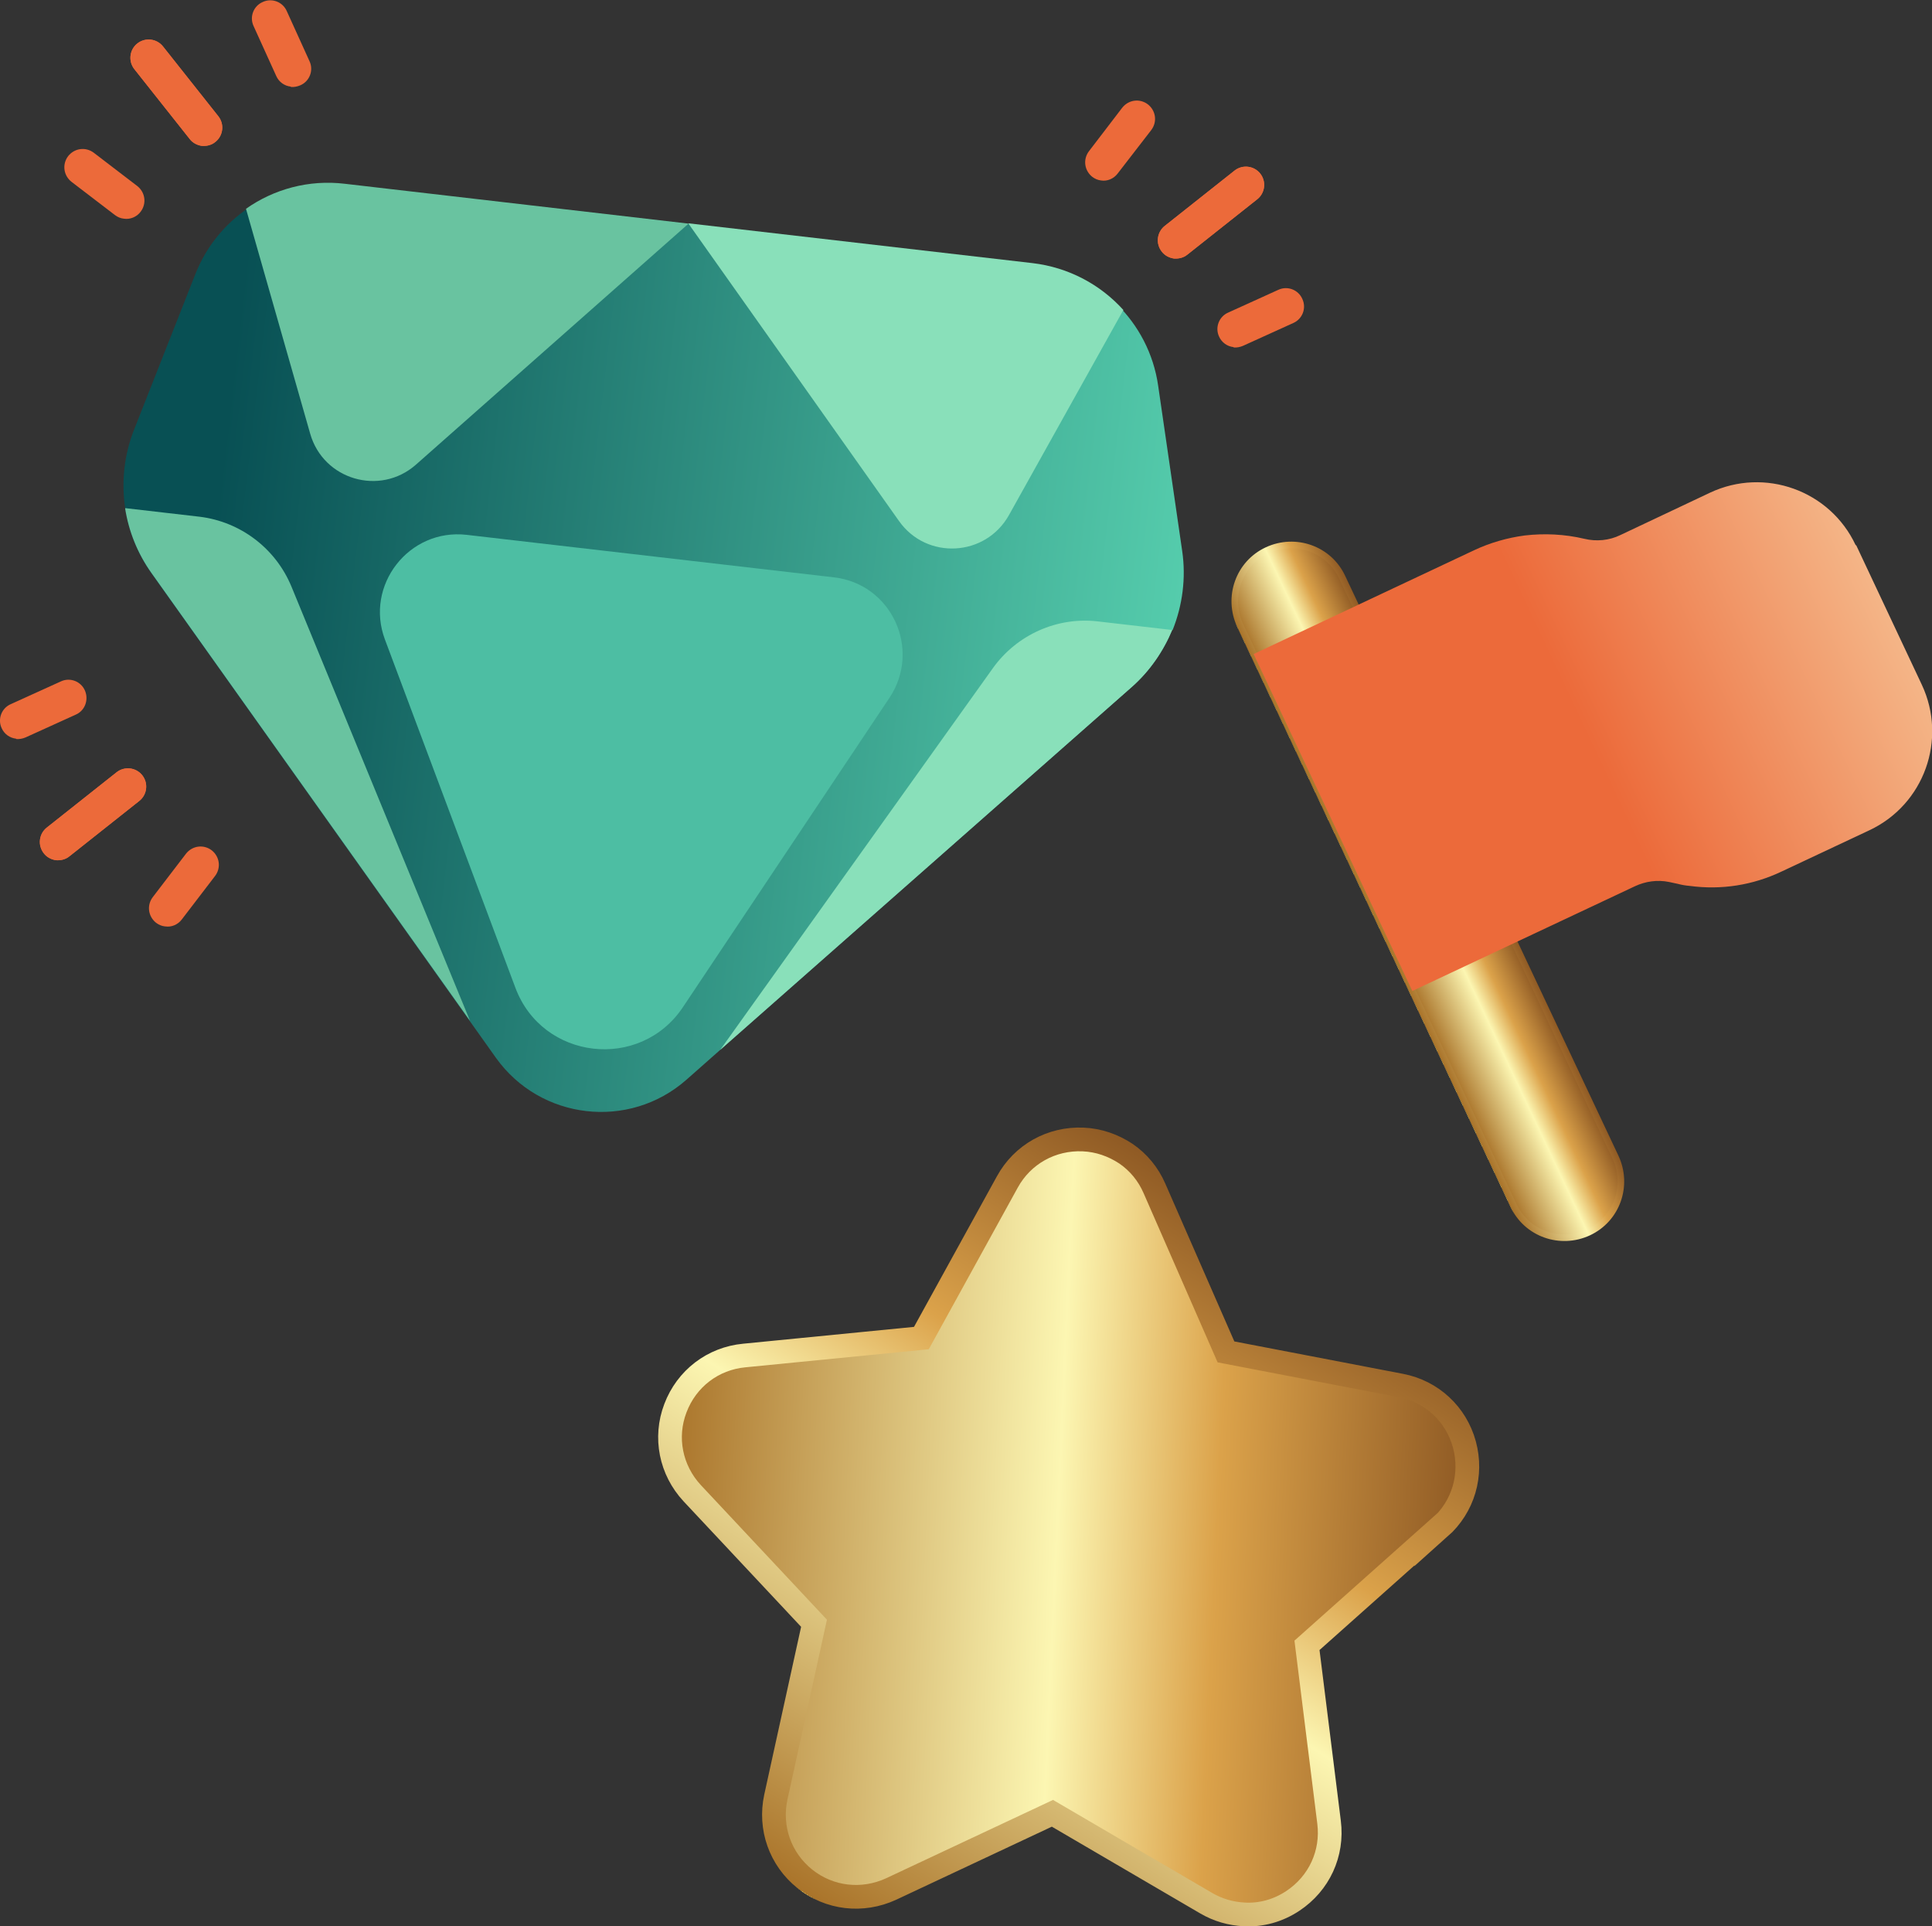 <?xml version="1.0" encoding="UTF-8"?>
<svg id="Layer_2" data-name="Layer 2" xmlns="http://www.w3.org/2000/svg" xmlns:xlink="http://www.w3.org/1999/xlink" viewBox="0 0 58.67 58.49">
  <rect x="0" y="0" width="58.67" height="58.49" fill="#333333" stroke="none"/>
  <defs>
    <style>
      .cls-1 {
        fill: url(#linear-gradient-3);
        stroke: url(#linear-gradient-4);
        stroke-width: .2px;
      }

      .cls-1, .cls-2 {
        stroke-miterlimit: 10;
      }

      .cls-3 {
        fill: #89e0ba;
      }

      .cls-3, .cls-4, .cls-5, .cls-6, .cls-7, .cls-8 {
        stroke-width: 0px;
      }

      .cls-4 {
        fill: #4dbea3;
      }

      .cls-5 {
        fill: #ec6a3a;
      }

      .cls-6 {
        fill: url(#linear-gradient-5);
      }

      .cls-7 {
        fill: url(#linear-gradient-6);
      }

      .cls-8 {
        fill: #69c3a0;
      }

      .cls-2 {
        fill: url(#linear-gradient);
        stroke: url(#linear-gradient-2);
        stroke-width: .72px;
      }
    </style>
    <linearGradient id="linear-gradient" x1="-10.59" y1="63.93" x2="13.66" y2="63.93" gradientTransform="translate(33.75 -17.72) rotate(2.62)" gradientUnits="userSpaceOnUse">
      <stop offset="0" stop-color="#f4d056"/>
      <stop offset="0" stop-color="#aa742a"/>
      <stop offset=".49" stop-color="#fcf6b2"/>
      <stop offset=".69" stop-color="#dba24a"/>
      <stop offset="1" stop-color="#8f5a24"/>
    </linearGradient>
    <linearGradient id="linear-gradient-2" x1="-5.21" y1="75.92" x2="7.06" y2="54.67" xlink:href="#linear-gradient"/>
    <linearGradient id="linear-gradient-3" x1="364.81" y1="-81.53" x2="368.24" y2="-81.53" gradientTransform="translate(-253.44 257.06) rotate(-25.23)" xlink:href="#linear-gradient"/>
    <linearGradient id="linear-gradient-4" x1="364.71" y1="-81.53" x2="368.34" y2="-81.53" gradientTransform="translate(-253.44 257.06) rotate(-25.23)" xlink:href="#linear-gradient"/>
    <linearGradient id="linear-gradient-5" x1="364.81" y1="-83.9" x2="382.77" y2="-83.9" gradientTransform="translate(-253.44 257.06) rotate(-25.23)" gradientUnits="userSpaceOnUse">
      <stop offset=".45" stop-color="#ec6a3a"/>
      <stop offset="1" stop-color="#f4b587"/>
    </linearGradient>
    <linearGradient id="linear-gradient-6" x1="-77.3" y1="76.29" x2="-44.94" y2="76.29" gradientTransform="translate(88.83 -48.5) rotate(6.6)" gradientUnits="userSpaceOnUse">
      <stop offset=".09" stop-color="#085054"/>
      <stop offset="1" stop-color="#55ccac"/>
    </linearGradient>
  </defs>
  <g id="Layer_1-2" data-name="Layer 1">
    <g>
      <path class="cls-2" d="M43.73,46.36l-4.04,3.6.67,5.37c.12.95-.3,1.86-1.1,2.39-.45.3-.97.44-1.48.41-.4-.02-.79-.13-1.15-.34l-4.67-2.73-4.9,2.3c-.87.4-1.87.29-2.62-.31-.75-.6-1.08-1.55-.88-2.48l1.16-5.28-3.7-3.95c-.65-.7-.85-1.69-.51-2.58.34-.9,1.14-1.51,2.09-1.6l5.38-.53,2.61-4.74c.46-.84,1.34-1.33,2.3-1.29.48.02.92.18,1.3.43.38.26.68.62.87,1.06l2.17,4.96,5.31,1.02c.94.18,1.68.87,1.93,1.79.25.92-.03,1.89-.75,2.53Z"/>
      <g>
        <path class="cls-1" d="M40.76,17.53l8.3,17.61c.4.86.04,1.88-.82,2.28-.86.4-1.88.04-2.28-.82l-8.3-17.61c-.4-.86-.04-1.88.82-2.28.86-.4,1.88-.04,2.28.82Z"/>
        <path class="cls-6" d="M56.37,16.56l1.99,4.23c.78,1.66.07,3.64-1.59,4.42l-2.66,1.25c-.88.42-1.84.57-2.8.44-.12-.01-.24-.03-.35-.06l-.28-.06c-.35-.07-.71-.02-1.03.13l-6.76,3.18-4.82-10.23,6.69-3.15c.49-.23,1.01-.38,1.54-.45.6-.07,1.22-.04,1.81.1.37.09.76.05,1.09-.11l2.73-1.29c1.66-.78,3.64-.07,4.42,1.59Z"/>
      </g>
      <g>
        <path class="cls-7" d="M35.6,19.12c-.27.65-.68,1.25-1.22,1.73l-12.51,11.03h0s-1.03.91-1.03.91c-1.74,1.53-4.43,1.22-5.78-.67l-10.46-14.71c-.9-1.27-1.1-2.91-.53-4.36l1.86-4.72c.72-1.84,2.59-2.96,4.56-2.73l20.87,2.41c1.96.23,3.53,1.75,3.81,3.7l.73,5.02c.12.82.01,1.65-.29,2.4h0Z"/>
        <path class="cls-4" d="M27.01,21.19l-6.27,9.39c-1.3,1.95-4.27,1.61-5.09-.59l-3.96-10.57c-.62-1.65.73-3.38,2.48-3.18l11.15,1.29c1.76.2,2.67,2.19,1.69,3.66h0Z"/>
        <path class="cls-8" d="M3.8,15.44c.11.7.38,1.37.8,1.96l9.67,13.59-5.42-13.18c-.48-1.16-1.55-1.97-2.79-2.12l-2.25-.26Z"/>
        <path class="cls-8" d="M20.91,6.79l-8.28,7.32c-1.09.96-2.81.46-3.21-.94l-1.95-6.83c.85-.6,1.91-.89,3-.76l10.44,1.21h0Z"/>
        <path class="cls-3" d="M34.11,9.42l-3.47,6.22c-.71,1.27-2.5,1.37-3.34.18l-6.4-9.04,10.46,1.21c1.09.13,2.06.65,2.76,1.43Z"/>
        <path class="cls-3" d="M35.6,19.12c-.27.65-.68,1.25-1.22,1.73l-12.51,11.03,8.28-11.59c.73-1.02,1.96-1.57,3.2-1.42l2.25.26Z"/>
        <g>
          <g>
            <path class="cls-5" d="M35.65,7.85c-.14-.02-.28-.09-.37-.21-.19-.24-.15-.59.09-.78l2.12-1.68c.24-.19.59-.15.78.09.19.24.15.59-.09.78l-2.12,1.68c-.12.1-.27.13-.41.12h0Z"/>
            <path class="cls-5" d="M35.65,7.85c-.14-.02-.28-.09-.37-.21-.19-.24-.15-.59.09-.78l2.12-1.68c.24-.19.59-.15.78.09.19.24.15.59-.09.78l-2.12,1.68c-.12.1-.27.13-.41.12h0Z"/>
            <path class="cls-5" d="M33.44,5.48c-.1-.01-.19-.05-.27-.11-.24-.19-.29-.53-.1-.78l1.01-1.32c.19-.24.53-.29.78-.1.24.19.29.53.1.78l-1.02,1.32c-.12.16-.32.24-.5.21Z"/>
            <path class="cls-5" d="M37.46,10.54c-.19-.02-.36-.14-.44-.32-.13-.28,0-.61.28-.73l1.52-.69c.28-.13.61,0,.73.28.13.28,0,.61-.28.73l-1.52.69c-.09.04-.2.06-.29.05Z"/>
          </g>
          <g>
            <path class="cls-5" d="M6.13,4.43c-.14-.02-.28-.09-.37-.21l-1.68-2.12c-.19-.24-.15-.59.09-.78.24-.19.59-.15.78.09l1.68,2.12c.19.24.15.59-.09.78-.12.1-.27.13-.41.12Z"/>
            <path class="cls-5" d="M6.13,4.43c-.14-.02-.28-.09-.37-.21l-1.68-2.12c-.19-.24-.15-.59.09-.78.24-.19.59-.15.78.09l1.68,2.12c.19.24.15.59-.09.78-.12.1-.27.13-.41.12Z"/>
            <path class="cls-5" d="M8.83,2.63c-.19-.02-.36-.14-.44-.32l-.69-1.52c-.13-.28,0-.61.28-.73.28-.13.61,0,.73.28l.69,1.52c.13.28,0,.61-.28.73-.09.04-.2.06-.29.05Z"/>
            <path class="cls-5" d="M3.76,6.64c-.1-.01-.19-.05-.27-.11l-1.32-1.01c-.24-.19-.29-.53-.1-.78.19-.24.53-.29.78-.1l1.32,1.01c.24.19.29.53.1.78-.12.16-.32.24-.51.21Z"/>
          </g>
          <g>
            <path class="cls-5" d="M1.7,26.12c-.14-.02-.28-.09-.37-.21-.19-.24-.15-.59.09-.78l2.12-1.68c.24-.19.59-.15.78.09.19.24.15.59-.09.78l-2.12,1.68c-.12.1-.27.13-.41.12Z"/>
            <path class="cls-5" d="M1.7,26.12c-.14-.02-.28-.09-.37-.21-.19-.24-.15-.59.09-.78l2.12-1.68c.24-.19.59-.15.78.09.19.24.15.59-.09.78l-2.12,1.68c-.12.1-.27.13-.41.12Z"/>
            <path class="cls-5" d="M5.01,28.13c-.1-.01-.19-.05-.27-.11-.24-.19-.29-.53-.1-.78l1.01-1.32c.19-.24.53-.29.78-.1.24.19.29.53.1.78l-1.01,1.32c-.12.16-.32.24-.5.21h0Z"/>
            <path class="cls-5" d="M.49,22.43c-.19-.02-.36-.14-.44-.32-.13-.28,0-.61.28-.73l1.52-.69c.28-.13.61,0,.73.28s0,.61-.28.73l-1.52.69c-.09.04-.2.06-.29.05Z"/>
          </g>
        </g>
      </g>
    </g>
  </g>
</svg>